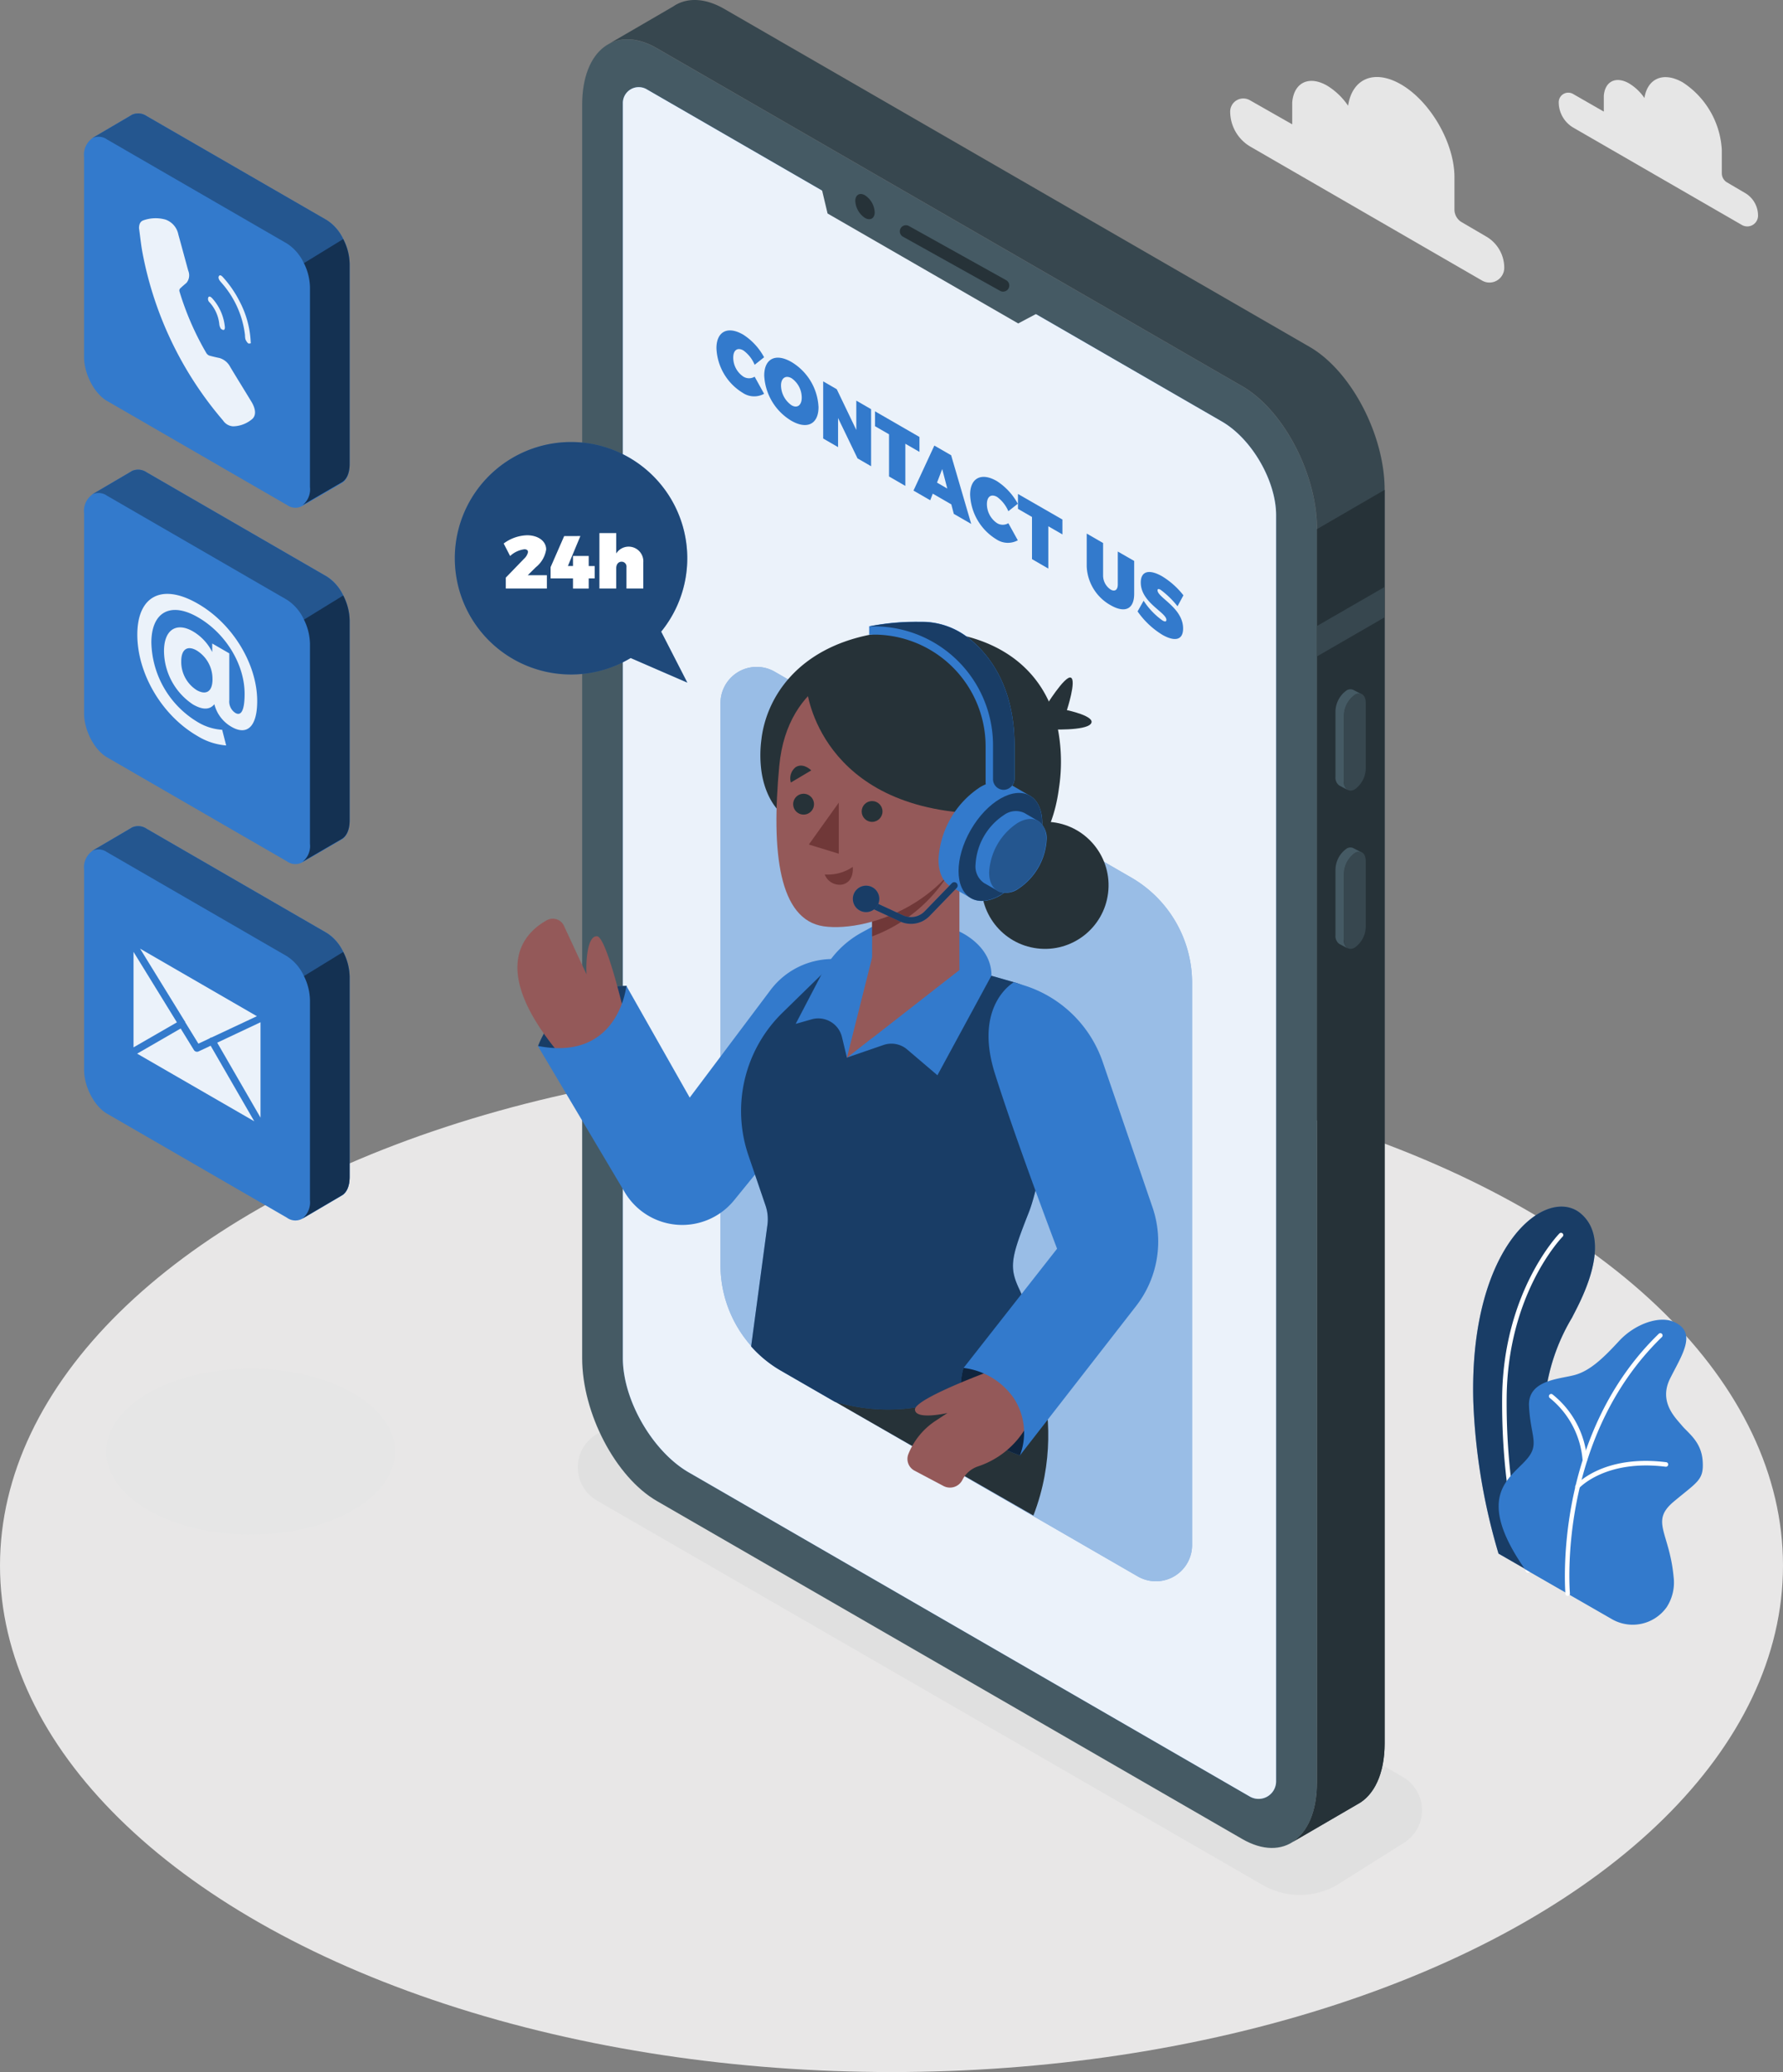 <svg xmlns="http://www.w3.org/2000/svg" width="295" height="342.799" viewBox="0 0 295 342.799">
  <rect x="0" y="0" width="295" height="342.799" fill="#808080" stroke="none"/>
  <g id="Contact_us-amico" data-name="Contact us-amico" transform="translate(-52.95 -31.334)">
    <g id="freepik--Floor--inject-41" transform="translate(52.95 206.549)">
      <ellipse id="Ellipse_150" data-name="Ellipse 150" cx="147.5" cy="83.792" rx="147.5" ry="83.792" fill="#e8e7e7"/>
    </g>
    <g id="freepik--Shadows--inject-41" transform="translate(70.526 257.772)">
      <path id="Path_8305" data-name="Path 8305" d="M293.943,420.015l-110.1-63.574a6.363,6.363,0,0,1,0-11.026l10.861-6.849a12.351,12.351,0,0,1,12.328,0l110.118,63.581a6.363,6.363,0,0,1,0,11.026l-10.861,6.842A12.321,12.321,0,0,1,293.943,420.015Z" transform="translate(-102.638 -334.614)" fill="#e0e0e0"/>
      <ellipse id="Ellipse_151" data-name="Ellipse 151" cx="23.893" cy="13.721" rx="23.893" ry="13.721" fill="#e6e6e6"/>
    </g>
    <g id="freepik--Plants--inject-41" transform="translate(296.678 230.949)">
      <path id="Path_8306" data-name="Path 8306" d="M382.75,355.415l10.48,6.026s-5.352-16.82-2.5-33.774a32.634,32.634,0,0,1,4.2-11.3c.808-1.714,7.074-12.306,1.5-17.157s-18.549,4.9-17.845,31a101.228,101.228,0,0,0,4.169,25.2Z" transform="translate(-378.553 -298.006)" fill="#337acc"/>
      <path id="Path_8307" data-name="Path 8307" d="M382.75,355.415l10.48,6.026s-5.352-16.82-2.5-33.774a32.634,32.634,0,0,1,4.2-11.3c.808-1.714,7.074-12.306,1.5-17.157s-18.549,4.9-17.845,31a101.228,101.228,0,0,0,4.169,25.2Z" transform="translate(-378.553 -298.006)" opacity="0.5"/>
      <path id="Path_8308" data-name="Path 8308" d="M389.236,360.051a.367.367,0,0,1-.352-.24c-.037-.112-4.042-11.056-3.915-28.647s9.372-27.142,9.462-27.232a.376.376,0,1,1,.531.531c-.09.09-9.117,9.357-9.244,26.708s3.825,28.28,3.87,28.385a.374.374,0,0,1-.225.479A.352.352,0,0,1,389.236,360.051Z" transform="translate(-380.166 -299.469)" fill="#fff"/>
      <path id="Path_8309" data-name="Path 8309" d="M388.542,364.278l14.327,8.234a6.894,6.894,0,0,0,9.147-1.969,7.485,7.485,0,0,0,1.13-4.978c-.689-7.441-3.922-9.155.037-12.471s4.993-3.548,4.768-6.737-2.4-4.581-3.436-5.839-3.892-3.892-1.946-7.785,4.6-7.658.576-9.379c-2.4-1.033-6.408.344-9.042,3.2s-4.806,4.918-7.328,5.607-7.777.8-7.553,5.15,1.377,5.839.344,7.777C387.621,348.716,379.155,350.774,388.542,364.278Z" transform="translate(-379.973 -304.295)" fill="#337acc"/>
      <path id="Path_8310" data-name="Path 8310" d="M399.3,369.457a.389.389,0,0,1-.374-.344c0-.254-2.2-25.944,15.465-43.041a.374.374,0,0,1,.516.539c-17.411,16.85-15.255,42.18-15.233,42.435a.374.374,0,0,1-.337.4Z" transform="translate(-383.655 -305.042)" fill="#fff"/>
      <path id="Path_8311" data-name="Path 8311" d="M401.253,350.722a.374.374,0,0,1-.374-.344,14.7,14.7,0,0,0-5.412-10.277.374.374,0,0,1-.09-.524.367.367,0,0,1,.516-.09,15.248,15.248,0,0,1,5.734,10.846.382.382,0,0,1-.344.412Z" transform="translate(-382.766 -308.42)" fill="#fff"/>
      <path id="Path_8312" data-name="Path 8312" d="M401.494,358.853a.374.374,0,0,1-.247-.09.382.382,0,0,1-.037-.531c.18-.21,4.6-5.09,14.971-3.8a.374.374,0,0,1,.322.419.382.382,0,0,1-.419.329c-9.956-1.25-14.275,3.5-14.32,3.541a.382.382,0,0,1-.27.127Z" transform="translate(-384.228 -312.141)" fill="#fff"/>
    </g>
    <g id="freepik--Device--inject-41" transform="translate(149.272 31.334)">
      <path id="Path_8313" data-name="Path 8313" d="M290.835,337.764,194,281.855c-6.834-3.945-12.373-14.529-12.373-23.639V50.87c0-9.11,5.539-13.294,12.373-9.349L290.835,97.43c6.834,3.945,12.373,14.529,12.373,23.639V328.415C303.208,337.517,297.669,341.709,290.835,337.764Z" transform="translate(-181.63 -33.522)" fill="#455a64"/>
      <path id="Path_8314" data-name="Path 8314" d="M303.4,88.722,206.56,32.813c-2.919-1.684-5.6-1.879-7.717-.846h0a6.326,6.326,0,0,0-.749.442l-10.854,6.31c2.186-1.31,5.045-1.213,8.182.6l96.831,55.909c6.834,3.945,12.373,14.529,12.373,23.639V326.211c0,4.821-1.55,8.234-4.02,9.851l10.712-6.235h0c2.732-1.452,4.491-5.008,4.491-10.105V112.375C315.81,103.251,310.233,92.666,303.4,88.722Z" transform="translate(-183.041 -31.334)" fill="#37474f"/>
      <path id="Path_8315" data-name="Path 8315" d="M342.7,146.09V353.436c0,4.821-1.549,8.234-4.02,9.851l10.719-6.235h0c2.732-1.452,4.491-5.008,4.491-10.105V139.6l-11.153,6.475Z" transform="translate(-221.122 -58.558)" fill="#263238"/>
      <path id="Path_8316" data-name="Path 8316" d="M355.2,161.09l-11.153,6.437v5.03l11.153-6.445Z" transform="translate(-222.472 -63.962)" fill="#37474f"/>
      <path id="Path_8317" data-name="Path 8317" d="M351.814,200.455h0c-1,.576-1.8-.037-1.8-1.362V188.276a4.326,4.326,0,0,1,1.8-3.451h0c1-.576,1.8,0,1.8,1.362V197A4.327,4.327,0,0,1,351.814,200.455Z" transform="translate(-223.971 -69.874)" fill="#37474f"/>
      <path id="Path_8318" data-name="Path 8318" d="M349.529,198.889V188.043a4.326,4.326,0,0,1,1.8-3.451,1.153,1.153,0,0,1,1.138-.1h0l-1.355-.7h0a1.168,1.168,0,0,0-1.168.09,4.342,4.342,0,0,0-1.811,3.451v10.809a1.624,1.624,0,0,0,.614,1.445h0l1.415.749h0A1.557,1.557,0,0,1,349.529,198.889Z" transform="translate(-223.497 -69.641)" fill="#455a64"/>
      <path id="Path_8319" data-name="Path 8319" d="M351.814,235.425h0c-1,.576-1.8,0-1.8-1.362V223.246a4.334,4.334,0,0,1,1.8-3.451h0c1-.576,1.8,0,1.8,1.37v10.809A4.312,4.312,0,0,1,351.814,235.425Z" transform="translate(-223.971 -78.668)" fill="#37474f"/>
      <path id="Path_8320" data-name="Path 8320" d="M349.529,233.825V223.008a4.334,4.334,0,0,1,1.8-3.451,1.175,1.175,0,0,1,1.138-.1h0l-1.355-.7h0a1.13,1.13,0,0,0-1.168.09,4.319,4.319,0,0,0-1.811,3.451v10.839a1.617,1.617,0,0,0,.614,1.445h0l1.415.749h0A1.549,1.549,0,0,1,349.529,233.825Z" transform="translate(-223.497 -78.43)" fill="#455a64"/>
      <path id="Path_8321" data-name="Path 8321" d="M289.712,105.9,194.557,50.942a2.627,2.627,0,0,0-3.937,2.246V260.871c0,6.931,4.918,15.442,10.921,18.908L294.36,333.4a2.9,2.9,0,0,0,4.342-2.508v-209.4C298.739,115.774,294.682,108.76,289.712,105.9Z" transform="translate(-183.891 -36.176)" fill="#337acc"/>
      <path id="Path_8322" data-name="Path 8322" d="M289.712,105.9,194.557,50.942a2.627,2.627,0,0,0-3.937,2.246V260.871c0,6.931,4.918,15.442,10.921,18.908L294.36,333.4a2.9,2.9,0,0,0,4.342-2.508v-209.4C298.739,115.774,294.682,108.76,289.712,105.9Z" transform="translate(-183.891 -36.176)" fill="#fff" opacity="0.9"/>
      <path id="Path_8323" data-name="Path 8323" d="M233.9,70.23l1.475,6.205,31.544,18.19,5.449-2.9Z" transform="translate(-194.774 -41.114)" fill="#455a64"/>
      <path id="Path_8324" data-name="Path 8324" d="M245.211,77.228c0,1.033-.749,1.445-1.617.936a3.578,3.578,0,0,1-1.594-2.8c0-1.026.749-1.445,1.617-.928A3.563,3.563,0,0,1,245.211,77.228Z" transform="translate(-196.811 -42.116)" fill="#263238"/>
      <path id="Path_8325" data-name="Path 8325" d="M268.935,92.1a1.056,1.056,0,0,1-.494-.127l-16.109-8.982a1.011,1.011,0,0,1,.981-1.767L269.429,90.2a1.011,1.011,0,0,1-.494,1.894Z" transform="translate(-199.283 -43.849)" fill="#263238"/>
      <path id="Path_8326" data-name="Path 8326" d="M215.779,107.684c-.981-.569-1.692-.075-1.692,1.175a3.8,3.8,0,0,0,1.692,3.159,1.781,1.781,0,0,0,1.849,0l1.564,2.829a3.391,3.391,0,0,1-3.556-.172,9.065,9.065,0,0,1-4.327-7.366c0-2.777,1.864-3.743,4.431-2.246a10.135,10.135,0,0,1,3.451,3.743l-1.564,1.243a5.517,5.517,0,0,0-1.849-2.365Z" transform="translate(-189.093 -49.697)" fill="#337acc"/>
      <path id="Path_8327" data-name="Path 8327" d="M230.852,118.578c0,2.8-1.894,3.743-4.491,2.246a9.244,9.244,0,0,1-4.491-7.485c0-2.8,1.894-3.743,4.491-2.246a9.192,9.192,0,0,1,4.491,7.485Zm-6.205-3.571a4.057,4.057,0,0,0,1.752,3.256c.928.539,1.677,0,1.677-1.273a3.915,3.915,0,0,0-1.677-3.2C225.456,113.248,224.647,113.712,224.647,115.007Z" transform="translate(-191.749 -51.212)" fill="#337acc"/>
      <path id="Path_8328" data-name="Path 8328" d="M237.146,116.922l3.234,6.737v-4.851l2.448,1.415v9.439l-2.246-1.3-3.219-6.677V126.5l-2.463-1.422V115.62Z" transform="translate(-195.025 -52.528)" fill="#337acc"/>
      <path id="Path_8329" data-name="Path 8329" d="M253.708,126.484v2.47l-2.335-1.347v6.976l-2.7-1.564v-6.976l-2.32-1.34V122.24Z" transform="translate(-197.904 -54.193)" fill="#337acc"/>
      <path id="Path_8330" data-name="Path 8330" d="M261.118,139.541l-3.069-1.774-.419,1.093-2.77-1.6,3.451-7.448,2.777,1.6,3.324,11.363-2.882-1.662Zm-.666-2.62-.838-3.226-.861,2.246Z" transform="translate(-200.044 -56.096)" fill="#337acc"/>
      <path id="Path_8331" data-name="Path 8331" d="M271.849,140.054c-.981-.561-1.692-.075-1.692,1.183a3.81,3.81,0,0,0,1.692,3.159,1.812,1.812,0,0,0,1.856,0l1.564,2.829a3.436,3.436,0,0,1-3.563-.172,9.065,9.065,0,0,1-4.327-7.373c0-2.777,1.871-3.743,4.431-2.246a10.3,10.3,0,0,1,3.458,3.743l-1.564,1.235A5.636,5.636,0,0,0,271.849,140.054Z" transform="translate(-203.193 -57.837)" fill="#337acc"/>
      <path id="Path_8332" data-name="Path 8332" d="M285.308,144.739V147.2l-2.335-1.347v7l-2.7-1.564v-6.976l-2.32-1.34V140.51Z" transform="translate(-205.85 -58.787)" fill="#337acc"/>
      <path id="Path_8333" data-name="Path 8333" d="M297.117,158.527c.666.382,1.175.082,1.175-.853v-5.442l2.71,1.557v5.442c0,2.508-1.5,3.256-3.892,1.886a7.71,7.71,0,0,1-3.96-6.415V149.26l2.71,1.564v5.442a2.777,2.777,0,0,0,1.258,2.261Z" transform="translate(-209.673 -60.987)" fill="#337acc"/>
      <path id="Path_8334" data-name="Path 8334" d="M308.193,160.693c-.307-.172-.5-.18-.5.1,0,1.183,4.229,2.889,4.229,6.31,0,2.1-1.594,2.1-3.436,1.04a13.676,13.676,0,0,1-4.095-3.87l1-1.767a12.037,12.037,0,0,0,3.114,3.264c.4.232.651.232.651-.1,0-1.228-4.237-2.859-4.237-6.175,0-1.886,1.377-2.246,3.5-1.048a13.04,13.04,0,0,1,3.556,3.166L311,163.425a14.737,14.737,0,0,0-2.807-2.732Z" transform="translate(-212.499 -63.123)" fill="#337acc"/>
    </g>
    <g id="freepik--speech-bubble--inject-41" transform="translate(128.199 104.463)">
      <path id="Path_8335" data-name="Path 8335" d="M187.62,160.4a19.23,19.23,0,1,0-5.045,4.364l9.372,4.072Z" transform="translate(-153.477 -129.03)" fill="#337acc"/>
      <path id="Path_8336" data-name="Path 8336" d="M187.62,160.4a19.23,19.23,0,1,0-5.045,4.364l9.372,4.072Z" transform="translate(-153.477 -129.03)" opacity="0.4"/>
      <path id="Path_8337" data-name="Path 8337" d="M168.3,152.41c0-.292-.21-.457-.591-.457a4.282,4.282,0,0,0-2.365,1.115L164.28,151a6.8,6.8,0,0,1,3.87-1.362c1.8,0,3.159.943,3.159,2.35a4.652,4.652,0,0,1-1.707,2.934l-1.34,1.325h3.166v2.2h-6.8v-1.8l3.032-3.136a2.043,2.043,0,0,0,.644-1.1Z" transform="translate(-156.194 -134.212)" fill="#fff"/>
      <path id="Path_8338" data-name="Path 8338" d="M179.575,149.81l-2.066,4.955h.846V153.1h2.6v1.669h.988v2.044h-.988v1.684h-2.6v-1.684H174.65v-1.856l2.246-5.142Z" transform="translate(-158.801 -134.255)" fill="#fff"/>
      <path id="Path_8339" data-name="Path 8339" d="M192.7,154.008v4.319h-2.785v-3.518a.808.808,0,0,0-.8-.921c-.546,0-.891.427-.891,1.085v3.353H185.44V149.15h2.785v3.376a2.43,2.43,0,0,1,4.476,1.482Z" transform="translate(-161.515 -134.089)" fill="#fff"/>
    </g>
    <g id="freepik--Character--inject-41" transform="translate(138.559 134.193)">
      <path id="Path_8340" data-name="Path 8340" d="M290.228,231v93.006a5.988,5.988,0,0,1-8.983,5.195l-50.092-28.924-8.878-5.12A20.173,20.173,0,0,1,212.2,277.739V184.725a5.988,5.988,0,0,1,8.982-5.195l58.985,34.051A20.113,20.113,0,0,1,290.228,231Z" transform="translate(-178.604 -171.257)" fill="#337acc"/>
      <path id="Path_8341" data-name="Path 8341" d="M290.228,231v93.006a5.988,5.988,0,0,1-8.983,5.195l-50.092-28.924-8.878-5.12A20.173,20.173,0,0,1,212.2,277.739V184.725a5.988,5.988,0,0,1,8.982-5.195l58.985,34.051A20.113,20.113,0,0,1,290.228,231Z" transform="translate(-178.604 -171.257)" fill="#fff" opacity="0.5"/>
      <path id="Path_8342" data-name="Path 8342" d="M267.731,322.08s9.379,15.555,2.6,33.093L237.49,336.325Z" transform="translate(-184.963 -207.304)" fill="#263238"/>
      <circle id="Ellipse_152" data-name="Ellipse 152" cx="10.517" cy="10.517" r="10.517" transform="translate(75.564 52.759) rotate(-82.98)" fill="#263238"/>
      <path id="Path_8343" data-name="Path 8343" d="M284,185.951s3.226-5.24,4.214-4.858-.644,5.375-.644,5.375,4.88,1.018,3.975,2.246-6.872.936-6.872.936Z" transform="translate(-196.659 -171.846)" fill="#263238"/>
      <path id="Path_8344" data-name="Path 8344" d="M270.408,196.834c-2.246,16.872-16.468,16.872-16.468,16.872l-29.792-13.114s-2.246-1.969-2.934-6.49a19.769,19.769,0,0,1,0-5.584v-.052c.951-7.1,6.258-14.724,17.815-17.067a37.871,37.871,0,0,1,7.7-.749,35.06,35.06,0,0,1,3.743.187c8.982.883,15.278,5.075,18.279,11.595a20.961,20.961,0,0,1,1.5,4.6A29.058,29.058,0,0,1,270.408,196.834Z" transform="translate(-180.821 -169.225)" fill="#263238"/>
      <path id="Path_8345" data-name="Path 8345" d="M186.529,249.229s-10.577-.367-14.649,9.941a10.509,10.509,0,0,0,10.382,0C188.153,256.139,186.529,249.229,186.529,249.229Z" transform="translate(-168.465 -188.984)" fill="#337acc"/>
      <path id="Path_8346" data-name="Path 8346" d="M186.529,249.229s-10.577-.367-14.649,9.941a10.509,10.509,0,0,0,10.382,0C188.153,256.139,186.529,249.229,186.529,249.229Z" transform="translate(-168.465 -188.984)" opacity="0.5"/>
      <path id="Path_8347" data-name="Path 8347" d="M185.082,250.457s-2.994-13.01-4.574-13.167-1.886,3.967-1.759,6.3l-3.743-8.054a2.029,2.029,0,0,0-2.814-.906c-3.743,2.058-10.307,8.316,3.533,23.789Z" transform="translate(-167.318 -185.249)" fill="#945959"/>
      <path id="Path_8348" data-name="Path 8348" d="M224.542,243.7l-2.246-.292a12.86,12.86,0,0,0-11.977,5.03l-13.361,17.785-10.48-18.489s-1.258,12.575-14.649,9.941l14.379,24.2a11.063,11.063,0,0,0,18.1,1.325l12.306-15.128Z" transform="translate(-168.453 -187.494)" fill="#337acc"/>
      <path id="Path_8349" data-name="Path 8349" d="M264.359,285.065c-2.994,7.59-3.324,9.072-1.5,12.867a48.558,48.558,0,0,1,2.994,8.713s-13.878,15.555-33.632,9.731l-8.878-5.12a19.881,19.881,0,0,1-4.925-4.012l2.7-20.151a7.036,7.036,0,0,0-.314-3.151l-2.837-8.316a22.726,22.726,0,0,1,5.629-23.587l9.536-9.319,25.046,3.2,3.743,1.07a10.592,10.592,0,0,1,7.545,11.655C268.244,267.482,266.238,280.3,264.359,285.065Z" transform="translate(-179.75 -187.348)" fill="#337acc"/>
      <path id="Path_8350" data-name="Path 8350" d="M264.359,285.065c-2.994,7.59-3.324,9.072-1.5,12.867a48.558,48.558,0,0,1,2.994,8.713s-13.878,15.555-33.632,9.731l-8.878-5.12a19.881,19.881,0,0,1-4.925-4.012l2.7-20.151a7.036,7.036,0,0,0-.314-3.151l-2.837-8.316a22.726,22.726,0,0,1,5.629-23.587l9.536-9.319,25.046,3.2,3.743,1.07a10.592,10.592,0,0,1,7.545,11.655C268.244,267.482,266.238,280.3,264.359,285.065Z" transform="translate(-179.75 -187.348)" opacity="0.5"/>
      <path id="Path_8351" data-name="Path 8351" d="M252.287,260.75l-5.015-4.274a4.02,4.02,0,0,0-3.915-.749l-6.063,2.088-.816-3.4a4.027,4.027,0,0,0-5.03-2.927l-2.627.749,4.446-8.518a15.951,15.951,0,0,1,6.43-6.572l1.744-.958,14.409.749s5.367,2.246,5.367,7.3l-8.93,16.468" transform="translate(-182.783 -185.706)" fill="#337acc"/>
      <path id="Path_8352" data-name="Path 8352" d="M260.157,237.46,245.71,248.718V212.87h14.447Z" transform="translate(-187.03 -179.842)" fill="#945959"/>
      <path id="Path_8353" data-name="Path 8353" d="M244.534,241.77l-4.394,17.478L258.7,244.727Z" transform="translate(-185.63 -187.109)" fill="#945959"/>
      <path id="Path_8354" data-name="Path 8354" d="M245.707,231.905a25.286,25.286,0,0,0,14.439-13.743V212.87H245.7Z" transform="translate(-187.028 -179.842)" fill="#703838"/>
      <path id="Path_8355" data-name="Path 8355" d="M243.507,177.38c-5.479,0-17.127,3.054-18.474,17.4s-.045,25.45,7.351,26.528,24.582-4.289,26.888-22.853S248.844,177.38,243.507,177.38Z" transform="translate(-181.713 -170.918)" fill="#945959"/>
      <path id="Path_8356" data-name="Path 8356" d="M236.685,208.73v8.451l-4.955-1.52Z" transform="translate(-183.515 -178.801)" fill="#703838"/>
      <circle id="Ellipse_153" data-name="Ellipse 153" cx="1.722" cy="1.722" r="1.722" transform="translate(56.958 29.667)" fill="#263238"/>
      <path id="Path_8357" data-name="Path 8357" d="M231.713,208.5a1.722,1.722,0,1,1-.5-1.222,1.722,1.722,0,0,1,.5,1.222Z" transform="translate(-182.645 -178.308)" fill="#263238"/>
      <path id="Path_8358" data-name="Path 8358" d="M227.729,203.342l3.368-2s-1.288-1.34-2.575-.539A2.356,2.356,0,0,0,227.729,203.342Z" transform="translate(-182.485 -176.744)" fill="#263238"/>
      <path id="Path_8359" data-name="Path 8359" d="M235.24,224.183a7.3,7.3,0,0,0,4.633-1.243s.322,2.448-1.729,2.912A2.643,2.643,0,0,1,235.24,224.183Z" transform="translate(-184.398 -182.374)" fill="#703838"/>
      <path id="Path_8360" data-name="Path 8360" d="M231.31,181.373s2.059,19.8,28.984,20.42c0,0,8.137-19.679-7.942-26.072S231.31,181.373,231.31,181.373Z" transform="translate(-183.409 -170.03)" fill="#263238"/>
      <path id="Path_8361" data-name="Path 8361" d="M275.533,206.415h0l-3.309-1.916h0c-1.258-.749-2.994-.644-4.918.464a15.284,15.284,0,0,0-6.917,11.977c0,2.208.749,3.743,2.036,4.491h0l3.249,1.871.187.1.112.067h0c1.228.6,2.867.457,4.671-.584a15.354,15.354,0,0,0,6.917-11.977C277.539,208.683,276.768,207.141,275.533,206.415Z" transform="translate(-190.722 -177.616)" fill="#337acc"/>
      <ellipse id="Ellipse_154" data-name="Ellipse 154" cx="9.776" cy="5.644" rx="9.776" ry="5.644" transform="translate(70.122 42.895) rotate(-60)" fill="#337acc"/>
      <ellipse id="Ellipse_155" data-name="Ellipse 155" cx="9.776" cy="5.644" rx="9.776" ry="5.644" transform="translate(70.122 42.895) rotate(-60)" opacity="0.5"/>
      <path id="Path_8362" data-name="Path 8362" d="M278.917,212.22h0l-2.246-1.31h0a3.306,3.306,0,0,0-3.361.314,10.48,10.48,0,0,0-4.731,8.2,3.328,3.328,0,0,0,1.392,3.062h0l2.246,1.28a.75.75,0,0,0,.127.075l.075.045h0a3.443,3.443,0,0,0,3.2-.4,10.48,10.48,0,0,0,4.731-8.189A3.485,3.485,0,0,0,278.917,212.22Z" transform="translate(-192.781 -179.267)" fill="#337acc"/>
      <path id="Path_8363" data-name="Path 8363" d="M281.049,215.714a10.479,10.479,0,0,1-4.731,8.189c-2.62,1.5-4.738.284-4.738-2.732a10.435,10.435,0,0,1,4.738-8.189C278.931,211.47,281.049,212.69,281.049,215.714Z" transform="translate(-193.536 -179.707)" fill="#337acc"/>
      <path id="Path_8364" data-name="Path 8364" d="M281.049,215.714a10.479,10.479,0,0,1-4.731,8.189c-2.62,1.5-4.738.284-4.738-2.732a10.435,10.435,0,0,1,4.738-8.189C278.931,211.47,281.049,212.69,281.049,215.714Z" transform="translate(-193.536 -179.707)" opacity="0.3"/>
      <path id="Path_8365" data-name="Path 8365" d="M261.4,171.347a12.455,12.455,0,0,0-7.485-2.6h-.666a40.337,40.337,0,0,0-8.182.749h0v1.392h1.392A18.5,18.5,0,0,1,264.33,189.4v5.891a1.662,1.662,0,0,0,1.834,1.654h.172l1.5-.464h0a1.393,1.393,0,0,1-.307.06,1.834,1.834,0,0,0,1.587-1.856v-5.464C269.1,179.334,264.824,174.019,261.4,171.347Z" transform="translate(-186.869 -168.747)" fill="#337acc"/>
      <path id="Path_8366" data-name="Path 8366" d="M252,233.2a4.3,4.3,0,0,1-1.789-.389l-4.678-2.163a.561.561,0,1,1,.464-1.018l4.678,2.163a3.159,3.159,0,0,0,3.608-.674l4.491-4.641a.561.561,0,0,1,.793,0,.569.569,0,0,1,0,.793l-4.491,4.641A4.259,4.259,0,0,1,252,233.2Z" transform="translate(-186.893 -183.222)" fill="#337acc"/>
      <path id="Path_8367" data-name="Path 8367" d="M252,233.2a4.3,4.3,0,0,1-1.789-.389l-4.678-2.163a.561.561,0,1,1,.464-1.018l4.678,2.163a3.159,3.159,0,0,0,3.608-.674l4.491-4.641a.561.561,0,0,1,.793,0,.569.569,0,0,1,0,.793l-4.491,4.641A4.259,4.259,0,0,1,252,233.2Z" transform="translate(-186.893 -183.222)" opacity="0.5"/>
      <path id="Path_8368" data-name="Path 8368" d="M245.831,229.266a2.186,2.186,0,1,1-2.186-2.186A2.186,2.186,0,0,1,245.831,229.266Z" transform="translate(-185.962 -183.415)" fill="#337acc"/>
      <path id="Path_8369" data-name="Path 8369" d="M245.831,229.266a2.186,2.186,0,1,1-2.186-2.186A2.186,2.186,0,0,1,245.831,229.266Z" transform="translate(-185.962 -183.415)" opacity="0.5"/>
      <path id="Path_8370" data-name="Path 8370" d="M269.1,189.232V194.7a1.834,1.834,0,0,1-1.587,1.856,1.767,1.767,0,0,1-1.954-1.759v-5.562a19.679,19.679,0,0,0-20.48-19.694,40.338,40.338,0,0,1,8.182-.749h.651a12.456,12.456,0,0,1,7.485,2.6C264.827,174.029,269.1,179.344,269.1,189.232Z" transform="translate(-186.872 -168.757)" fill="#337acc"/>
      <path id="Path_8371" data-name="Path 8371" d="M269.1,189.232V194.7a1.834,1.834,0,0,1-1.587,1.856,1.767,1.767,0,0,1-1.954-1.759v-5.562a19.679,19.679,0,0,0-20.48-19.694,40.338,40.338,0,0,1,8.182-.749h.651a12.456,12.456,0,0,1,7.485,2.6C264.827,174.029,269.1,179.344,269.1,189.232Z" transform="translate(-186.872 -168.757)" opacity="0.5"/>
      <path id="Path_8372" data-name="Path 8372" d="M265.773,333.552s-3.623,9.978,9.327,14.469c0,0,4.229-6.213,0-11.3S265.773,333.552,265.773,333.552Z" transform="translate(-191.958 -210.1)" fill="#337acc"/>
      <path id="Path_8373" data-name="Path 8373" d="M265.773,333.552s-3.623,9.978,9.327,14.469c0,0,4.229-6.213,0-11.3S265.773,333.552,265.773,333.552Z" transform="translate(-191.958 -210.1)" opacity="0.7"/>
      <path id="Path_8374" data-name="Path 8374" d="M267.354,334.28s-12.65,4.633-12.583,6.43,5.375.569,5.375.569l-1.939,1.273a11.857,11.857,0,0,0-4.529,5.524h0a2.186,2.186,0,0,0,1,2.732l4.806,2.545a2.3,2.3,0,0,0,3.136-1.011h0a4.491,4.491,0,0,1,2.627-2.246,14.485,14.485,0,0,0,9.439-10.21Z" transform="translate(-188.995 -210.372)" fill="#945959"/>
      <path id="Path_8375" data-name="Path 8375" d="M274.269,248.41s-6.737,3.743-3.159,15.106S281.4,292.507,281.4,292.507L265.93,312.231a11.842,11.842,0,0,1,8.286,4.97,10.48,10.48,0,0,1,1.04,9.5L294.464,302a17.4,17.4,0,0,0,2.725-16.341l-8.234-24.043a20.121,20.121,0,0,0-12.725-12.583Z" transform="translate(-192.115 -188.779)" fill="#337acc"/>
    </g>
    <g id="freepik--Icons--inject-41" transform="translate(66.858 50.1)">
      <path id="Path_8376" data-name="Path 8376" d="M111.667,152.806,81.9,135.59a2.508,2.508,0,0,0-2.373-.262h0a1.438,1.438,0,0,0-.232.135l-6.475,3.8h.045a3.357,3.357,0,0,0-1.332,3.084v33.115c0,2.8,1.7,6.056,3.8,7.268L105.1,199.942a2.38,2.38,0,0,0,2.62.112.135.135,0,0,0-.052.037l6.43-3.743h0c.838-.449,1.37-1.542,1.37-3.106V160.075C115.469,157.275,113.8,154.019,111.667,152.806Z" transform="translate(-71.53 -76.204)" fill="#337acc"/>
      <path id="Path_8377" data-name="Path 8377" d="M114.839,155.943a7.575,7.575,0,0,0-2.74-3.136L82.33,135.59a2.508,2.508,0,0,0-2.373-.262h0a1.44,1.44,0,0,0-.232.135l-6.475,3.8a2.425,2.425,0,0,1,2.515.187l29.769,17.216a7.71,7.71,0,0,1,2.807,3.279h0Z" transform="translate(-71.963 -76.204)" fill="#337acc"/>
      <path id="Path_8378" data-name="Path 8378" d="M121.045,204.017a3.329,3.329,0,0,1-1.235,2.994l6.43-3.743h0c.838-.449,1.37-1.542,1.37-3.106v-33.1a9.364,9.364,0,0,0-1.063-4.132l-6.5,4h0a9.349,9.349,0,0,1,1,3.99Z" transform="translate(-83.67 -83.191)" fill="#337acc"/>
      <path id="Path_8379" data-name="Path 8379" d="M114.839,155.943a7.575,7.575,0,0,0-2.74-3.136L82.33,135.59a2.508,2.508,0,0,0-2.373-.262h0a1.44,1.44,0,0,0-.232.135l-6.475,3.8a2.425,2.425,0,0,1,2.515.187l29.769,17.216a7.71,7.71,0,0,1,2.807,3.279h0Z" transform="translate(-71.963 -76.204)" opacity="0.3"/>
      <path id="Path_8380" data-name="Path 8380" d="M121.045,204.017a3.329,3.329,0,0,1-1.235,2.994l6.43-3.743h0c.838-.449,1.37-1.542,1.37-3.106v-33.1a9.364,9.364,0,0,0-1.063-4.132l-6.5,4h0a9.349,9.349,0,0,1,1,3.99Z" transform="translate(-83.67 -83.191)" opacity="0.6"/>
      <path id="Path_8381" data-name="Path 8381" d="M103.136,180.316c0,4.289-1.7,5.749-4.244,4.274a5.988,5.988,0,0,1-2.844-3.743c-.749.921-1.909.981-3.541.037a10.715,10.715,0,0,1-4.791-8.825c0-3.586,2.088-4.821,4.791-3.264a8.234,8.234,0,0,1,3.189,3.421V170.8l2.822,1.632v7.755a2.246,2.246,0,0,0,1,2.1c.951.554,1.535-.382,1.535-3.159,0-4.858-3.114-10.008-7.717-12.665s-7.71-.808-7.71,4.192a15.719,15.719,0,0,0,7.628,13.122,8.893,8.893,0,0,0,4.087,1.3L98,187.666a10.637,10.637,0,0,1-4.753-1.564c-5.988-3.466-9.948-10.442-9.948-16.76s4-8.608,10.03-5.12C99.162,167.583,103.136,174.312,103.136,180.316Zm-7.4-3.6a5.494,5.494,0,0,0-2.6-4.753c-1.5-.876-2.567-.262-2.567,1.774a5.532,5.532,0,0,0,2.567,4.783C94.64,179.365,95.741,178.819,95.741,176.715Z" transform="translate(-74.49 -83.106)" fill="#337acc"/>
      <g id="Group_570" data-name="Group 570" transform="translate(8.81 79.485)" opacity="0.9">
        <path id="Path_8382" data-name="Path 8382" d="M103.136,180.316c0,4.289-1.7,5.749-4.244,4.274a5.988,5.988,0,0,1-2.844-3.743c-.749.921-1.909.981-3.541.037a10.715,10.715,0,0,1-4.791-8.825c0-3.586,2.088-4.821,4.791-3.264a8.234,8.234,0,0,1,3.189,3.421V170.8l2.822,1.632v7.755a2.246,2.246,0,0,0,1,2.1c.951.554,1.535-.382,1.535-3.159,0-4.858-3.114-10.008-7.717-12.665s-7.71-.808-7.71,4.192a15.719,15.719,0,0,0,7.628,13.122,8.893,8.893,0,0,0,4.087,1.3L98,187.666a10.637,10.637,0,0,1-4.753-1.564c-5.988-3.466-9.948-10.442-9.948-16.76s4-8.608,10.03-5.12C99.162,167.583,103.136,174.312,103.136,180.316Zm-7.4-3.6a5.494,5.494,0,0,0-2.6-4.753c-1.5-.876-2.567-.262-2.567,1.774a5.532,5.532,0,0,0,2.567,4.783C94.64,179.365,95.741,178.819,95.741,176.715Z" transform="translate(-83.3 -162.591)" fill="#fff"/>
      </g>
      <path id="Path_8383" data-name="Path 8383" d="M111.667,231.587,81.9,214.37a2.478,2.478,0,0,0-2.373-.255h0a1.438,1.438,0,0,0-.232.135l-6.475,3.8h.045a3.351,3.351,0,0,0-1.332,3.077v33.1c0,2.807,1.7,6.056,3.8,7.268L105.1,278.707a2.365,2.365,0,0,0,2.62.112l-.052.045,6.43-3.78h0c.838-.442,1.37-1.5,1.37-3.106v-33.13C115.469,236.048,113.8,232.8,111.667,231.587Z" transform="translate(-71.53 -96.014)" fill="#337acc"/>
      <path id="Path_8384" data-name="Path 8384" d="M114.839,234.723a7.53,7.53,0,0,0-2.74-3.136L82.33,214.37a2.478,2.478,0,0,0-2.373-.254h0a1.438,1.438,0,0,0-.232.135l-6.475,3.8a2.418,2.418,0,0,1,2.515.18l29.769,17.216a7.687,7.687,0,0,1,2.807,3.286h0Z" transform="translate(-71.963 -96.014)" fill="#337acc"/>
      <path id="Path_8385" data-name="Path 8385" d="M121.045,282.79a3.45,3.45,0,0,1-1.235,3.032l6.43-3.78h0c.838-.442,1.37-1.5,1.37-3.106v-33.1a9.334,9.334,0,0,0-1.063-4.124l-6.5,4h0a9.319,9.319,0,0,1,1,3.982Z" transform="translate(-83.67 -103.001)" fill="#337acc"/>
      <path id="Path_8386" data-name="Path 8386" d="M114.839,234.723a7.53,7.53,0,0,0-2.74-3.136L82.33,214.37a2.478,2.478,0,0,0-2.373-.254h0a1.438,1.438,0,0,0-.232.135l-6.475,3.8a2.418,2.418,0,0,1,2.515.18l29.769,17.216a7.687,7.687,0,0,1,2.807,3.286h0Z" transform="translate(-71.963 -96.014)" opacity="0.3"/>
      <path id="Path_8387" data-name="Path 8387" d="M121.045,282.79a3.45,3.45,0,0,1-1.235,3.032l6.43-3.78h0c.838-.442,1.37-1.5,1.37-3.106v-33.1a9.334,9.334,0,0,0-1.063-4.124l-6.5,4h0a9.319,9.319,0,0,1,1,3.982Z" transform="translate(-83.67 -103.001)" opacity="0.6"/>
      <path id="Path_8388" data-name="Path 8388" d="M89.639,253.372,82.46,241.71v15.8Z" transform="translate(-74.278 -103.001)" fill="#337acc"/>
      <path id="Path_8389" data-name="Path 8389" d="M100.96,260.646l7.164,12.4V257.27Z" transform="translate(-78.93 -106.914)" fill="#337acc"/>
      <path id="Path_8390" data-name="Path 8390" d="M83.91,241l7.373,11.977a.472.472,0,0,1,.082.09.21.21,0,0,1,0,.09l2.193,3.563,1.856-.876a.516.516,0,0,1,.1-.082.561.561,0,0,1,.24-.075l7.485-3.511Z" transform="translate(-74.643 -102.822)" fill="#337acc"/>
      <path id="Path_8391" data-name="Path 8391" d="M95.424,261.5l-2.006.943a.561.561,0,0,1-.247.052.6.6,0,0,1-.517-.284l-2.193-3.563-7.2,4.162L102.64,274Z" transform="translate(-74.48 -107.261)" fill="#337acc"/>
      <g id="Group_571" data-name="Group 571" transform="translate(8.182 138.178)" opacity="0.9">
        <path id="Path_8392" data-name="Path 8392" d="M89.639,253.372,82.46,241.71v15.8Z" transform="translate(-82.46 -241.179)" fill="#fff"/>
        <path id="Path_8393" data-name="Path 8393" d="M100.96,260.646l7.164,12.4V257.27Z" transform="translate(-87.112 -245.091)" fill="#fff"/>
        <path id="Path_8394" data-name="Path 8394" d="M83.91,241l7.373,11.977a.472.472,0,0,1,.082.09.21.21,0,0,1,0,.09l2.193,3.563,1.856-.876a.516.516,0,0,1,.1-.082.561.561,0,0,1,.24-.075l7.485-3.511Z" transform="translate(-82.825 -241)" fill="#fff"/>
        <path id="Path_8395" data-name="Path 8395" d="M95.424,261.5l-2.006.943a.561.561,0,0,1-.247.052.6.6,0,0,1-.517-.284l-2.193-3.563-7.2,4.162L102.64,274Z" transform="translate(-82.661 -245.438)" fill="#fff"/>
      </g>
      <path id="Path_8396" data-name="Path 8396" d="M111.667,74.067,81.9,56.85a2.478,2.478,0,0,0-2.373-.255h0a1.438,1.438,0,0,0-.232.135l-6.475,3.8h.045A3.343,3.343,0,0,0,71.53,63.6V96.7c0,2.8,1.7,6.056,3.8,7.268l29.77,17.216a2.365,2.365,0,0,0,2.62.112l-.052.037,6.43-3.743h0c.838-.442,1.37-1.5,1.37-3.106V81.305C115.469,78.506,113.8,75.249,111.667,74.067Z" transform="translate(-71.53 -56.404)" fill="#337acc"/>
      <path id="Path_8397" data-name="Path 8397" d="M114.839,77.181a7.553,7.553,0,0,0-2.74-3.144L82.33,56.85a2.478,2.478,0,0,0-2.373-.255h0a1.438,1.438,0,0,0-.232.135l-6.475,3.8a2.418,2.418,0,0,1,2.515.18l29.77,17.216a7.688,7.688,0,0,1,2.807,3.286h0Z" transform="translate(-71.963 -56.404)" fill="#337acc"/>
      <path id="Path_8398" data-name="Path 8398" d="M121.045,125.21a3.329,3.329,0,0,1-1.235,2.994l6.43-3.743h0c.838-.442,1.37-1.5,1.37-3.106V88.284a9.334,9.334,0,0,0-1.063-4.124l-6.5,4h0a9.319,9.319,0,0,1,1,3.982Z" transform="translate(-83.67 -63.384)" fill="#337acc"/>
      <path id="Path_8399" data-name="Path 8399" d="M114.839,77.181a7.553,7.553,0,0,0-2.74-3.144L82.33,56.85a2.478,2.478,0,0,0-2.373-.255h0a1.438,1.438,0,0,0-.232.135l-6.475,3.8a2.418,2.418,0,0,1,2.515.18l29.77,17.216a7.688,7.688,0,0,1,2.807,3.286h0Z" transform="translate(-71.963 -56.404)" opacity="0.3"/>
      <path id="Path_8400" data-name="Path 8400" d="M121.045,125.21a3.329,3.329,0,0,1-1.235,2.994l6.43-3.743h0c.838-.442,1.37-1.5,1.37-3.106V88.284a9.334,9.334,0,0,0-1.063-4.124l-6.5,4h0a9.319,9.319,0,0,1,1,3.982Z" transform="translate(-83.67 -63.384)" opacity="0.6"/>
      <path id="Path_8401" data-name="Path 8401" d="M102.219,109.832c-1.145-1.886-2.3-3.743-3.443-5.644a2.934,2.934,0,0,0-1.8-1.5c-.554-.112-1.108-.24-1.677-.4a1.033,1.033,0,0,1-.487-.419,47.323,47.323,0,0,1-4.439-10.18.561.561,0,0,1,.06-.457c.352-.352.749-.674,1.108-.988a1.967,1.967,0,0,0,.284-1.984c-.554-2-1.085-4-1.639-5.988a3.279,3.279,0,0,0-2.141-2.485,6.056,6.056,0,0,0-3.668.135c-.457.172-.7.584-.7,1.295.195,1.37.322,2.725.584,4.117a59.537,59.537,0,0,0,13.324,27.7,2.133,2.133,0,0,0,1.669.958,5.03,5.03,0,0,0,3.166-1.22C103.08,112.168,103.012,111.1,102.219,109.832Z" transform="translate(-74.583 -62.228)" fill="#337acc"/>
      <path id="Path_8402" data-name="Path 8402" d="M106.55,102.8a15.9,15.9,0,0,0-1.744-6.168A18.226,18.226,0,0,0,102,92.511c-.292-.329-.539-.434-.689-.187s0,.6.284.921l.292.337a15.772,15.772,0,0,1,3.743,8.481,3,3,0,0,0,.067.681,1.819,1.819,0,0,0,.442.681c.157.112.337,0,.464,0C106.557,103.118,106.565,102.961,106.55,102.8Z" transform="translate(-79.004 -65.402)" fill="#337acc"/>
      <path id="Path_8403" data-name="Path 8403" d="M99.183,97.84a6.325,6.325,0,0,1,1.624,3.743,2.38,2.38,0,0,0,.232.606c.457.374.681.247.681-.225a8.234,8.234,0,0,0-2.1-4.8c-.284-.292-.516-.382-.651-.135A.749.749,0,0,0,99.183,97.84Z" transform="translate(-78.419 -66.584)" fill="#337acc"/>
      <g id="Group_572" data-name="Group 572" transform="translate(9.087 17.336)" opacity="0.9">
        <path id="Path_8404" data-name="Path 8404" d="M102.219,109.832c-1.145-1.886-2.3-3.743-3.443-5.644a2.934,2.934,0,0,0-1.8-1.5c-.554-.112-1.108-.24-1.677-.4a1.033,1.033,0,0,1-.487-.419,47.323,47.323,0,0,1-4.439-10.18.561.561,0,0,1,.06-.457c.352-.352.749-.674,1.108-.988a1.967,1.967,0,0,0,.284-1.984c-.554-2-1.085-4-1.639-5.988a3.279,3.279,0,0,0-2.141-2.485,6.056,6.056,0,0,0-3.668.135c-.457.172-.7.584-.7,1.295.195,1.37.322,2.725.584,4.117a59.537,59.537,0,0,0,13.324,27.7,2.133,2.133,0,0,0,1.669.958,5.03,5.03,0,0,0,3.166-1.22C103.08,112.168,103.012,111.1,102.219,109.832Z" transform="translate(-83.67 -79.564)" fill="#fff"/>
        <path id="Path_8405" data-name="Path 8405" d="M106.55,102.8a15.9,15.9,0,0,0-1.744-6.168A18.226,18.226,0,0,0,102,92.511c-.292-.329-.539-.434-.689-.187s0,.6.284.921l.292.337a15.772,15.772,0,0,1,3.743,8.481,3,3,0,0,0,.067.681,1.819,1.819,0,0,0,.442.681c.157.112.337,0,.464,0C106.557,103.118,106.565,102.961,106.55,102.8Z" transform="translate(-88.091 -82.739)" fill="#fff"/>
        <path id="Path_8406" data-name="Path 8406" d="M99.183,97.84a6.325,6.325,0,0,1,1.624,3.743,2.38,2.38,0,0,0,.232.606c.457.374.681.247.681-.225a8.234,8.234,0,0,0-2.1-4.8c-.284-.292-.516-.382-.651-.135A.749.749,0,0,0,99.183,97.84Z" transform="translate(-87.506 -83.921)" fill="#fff"/>
      </g>
    </g>
    <g id="freepik--Clouds--inject-41" transform="translate(256.486 44.075)">
      <path id="Path_8407" data-name="Path 8407" d="M328.109,52.191l7.014,3.99v-3.6h0c.254-3.286,2.747-4.551,5.786-2.792a11.332,11.332,0,0,1,3.458,3.316c.681-4.491,4.327-6.078,8.735-3.541,4.9,2.829,8.863,9.731,8.863,15.36v5.315a2.425,2.425,0,0,0,1.175,2.118l4.132,2.418a5.988,5.988,0,0,1,2.934,5.135,2.448,2.448,0,0,1-3.675,2.118L328.213,59.879a6.737,6.737,0,0,1-3.353-5.8,2.171,2.171,0,0,1,3.249-1.886Z" transform="translate(-324.86 -48.355)" fill="#e6e6e6"/>
      <path id="Path_8408" data-name="Path 8408" d="M399.838,51.159l5.1,2.927v-2.62h0c.187-2.388,2-3.309,4.207-2.029a8.233,8.233,0,0,1,2.515,2.4c.5-3.249,3.151-4.424,6.355-2.575a14.252,14.252,0,0,1,6.445,11.168V64.3a1.751,1.751,0,0,0,.868,1.5l2.994,1.759a4.326,4.326,0,0,1,2.133,3.743,1.781,1.781,0,0,1-2.642,1.557l-27.9-16.109a4.873,4.873,0,0,1-2.433-4.214,1.579,1.579,0,0,1,2.358-1.377Z" transform="translate(-343.121 -48.363)" fill="#e6e6e6"/>
    </g>
  </g>
</svg>
